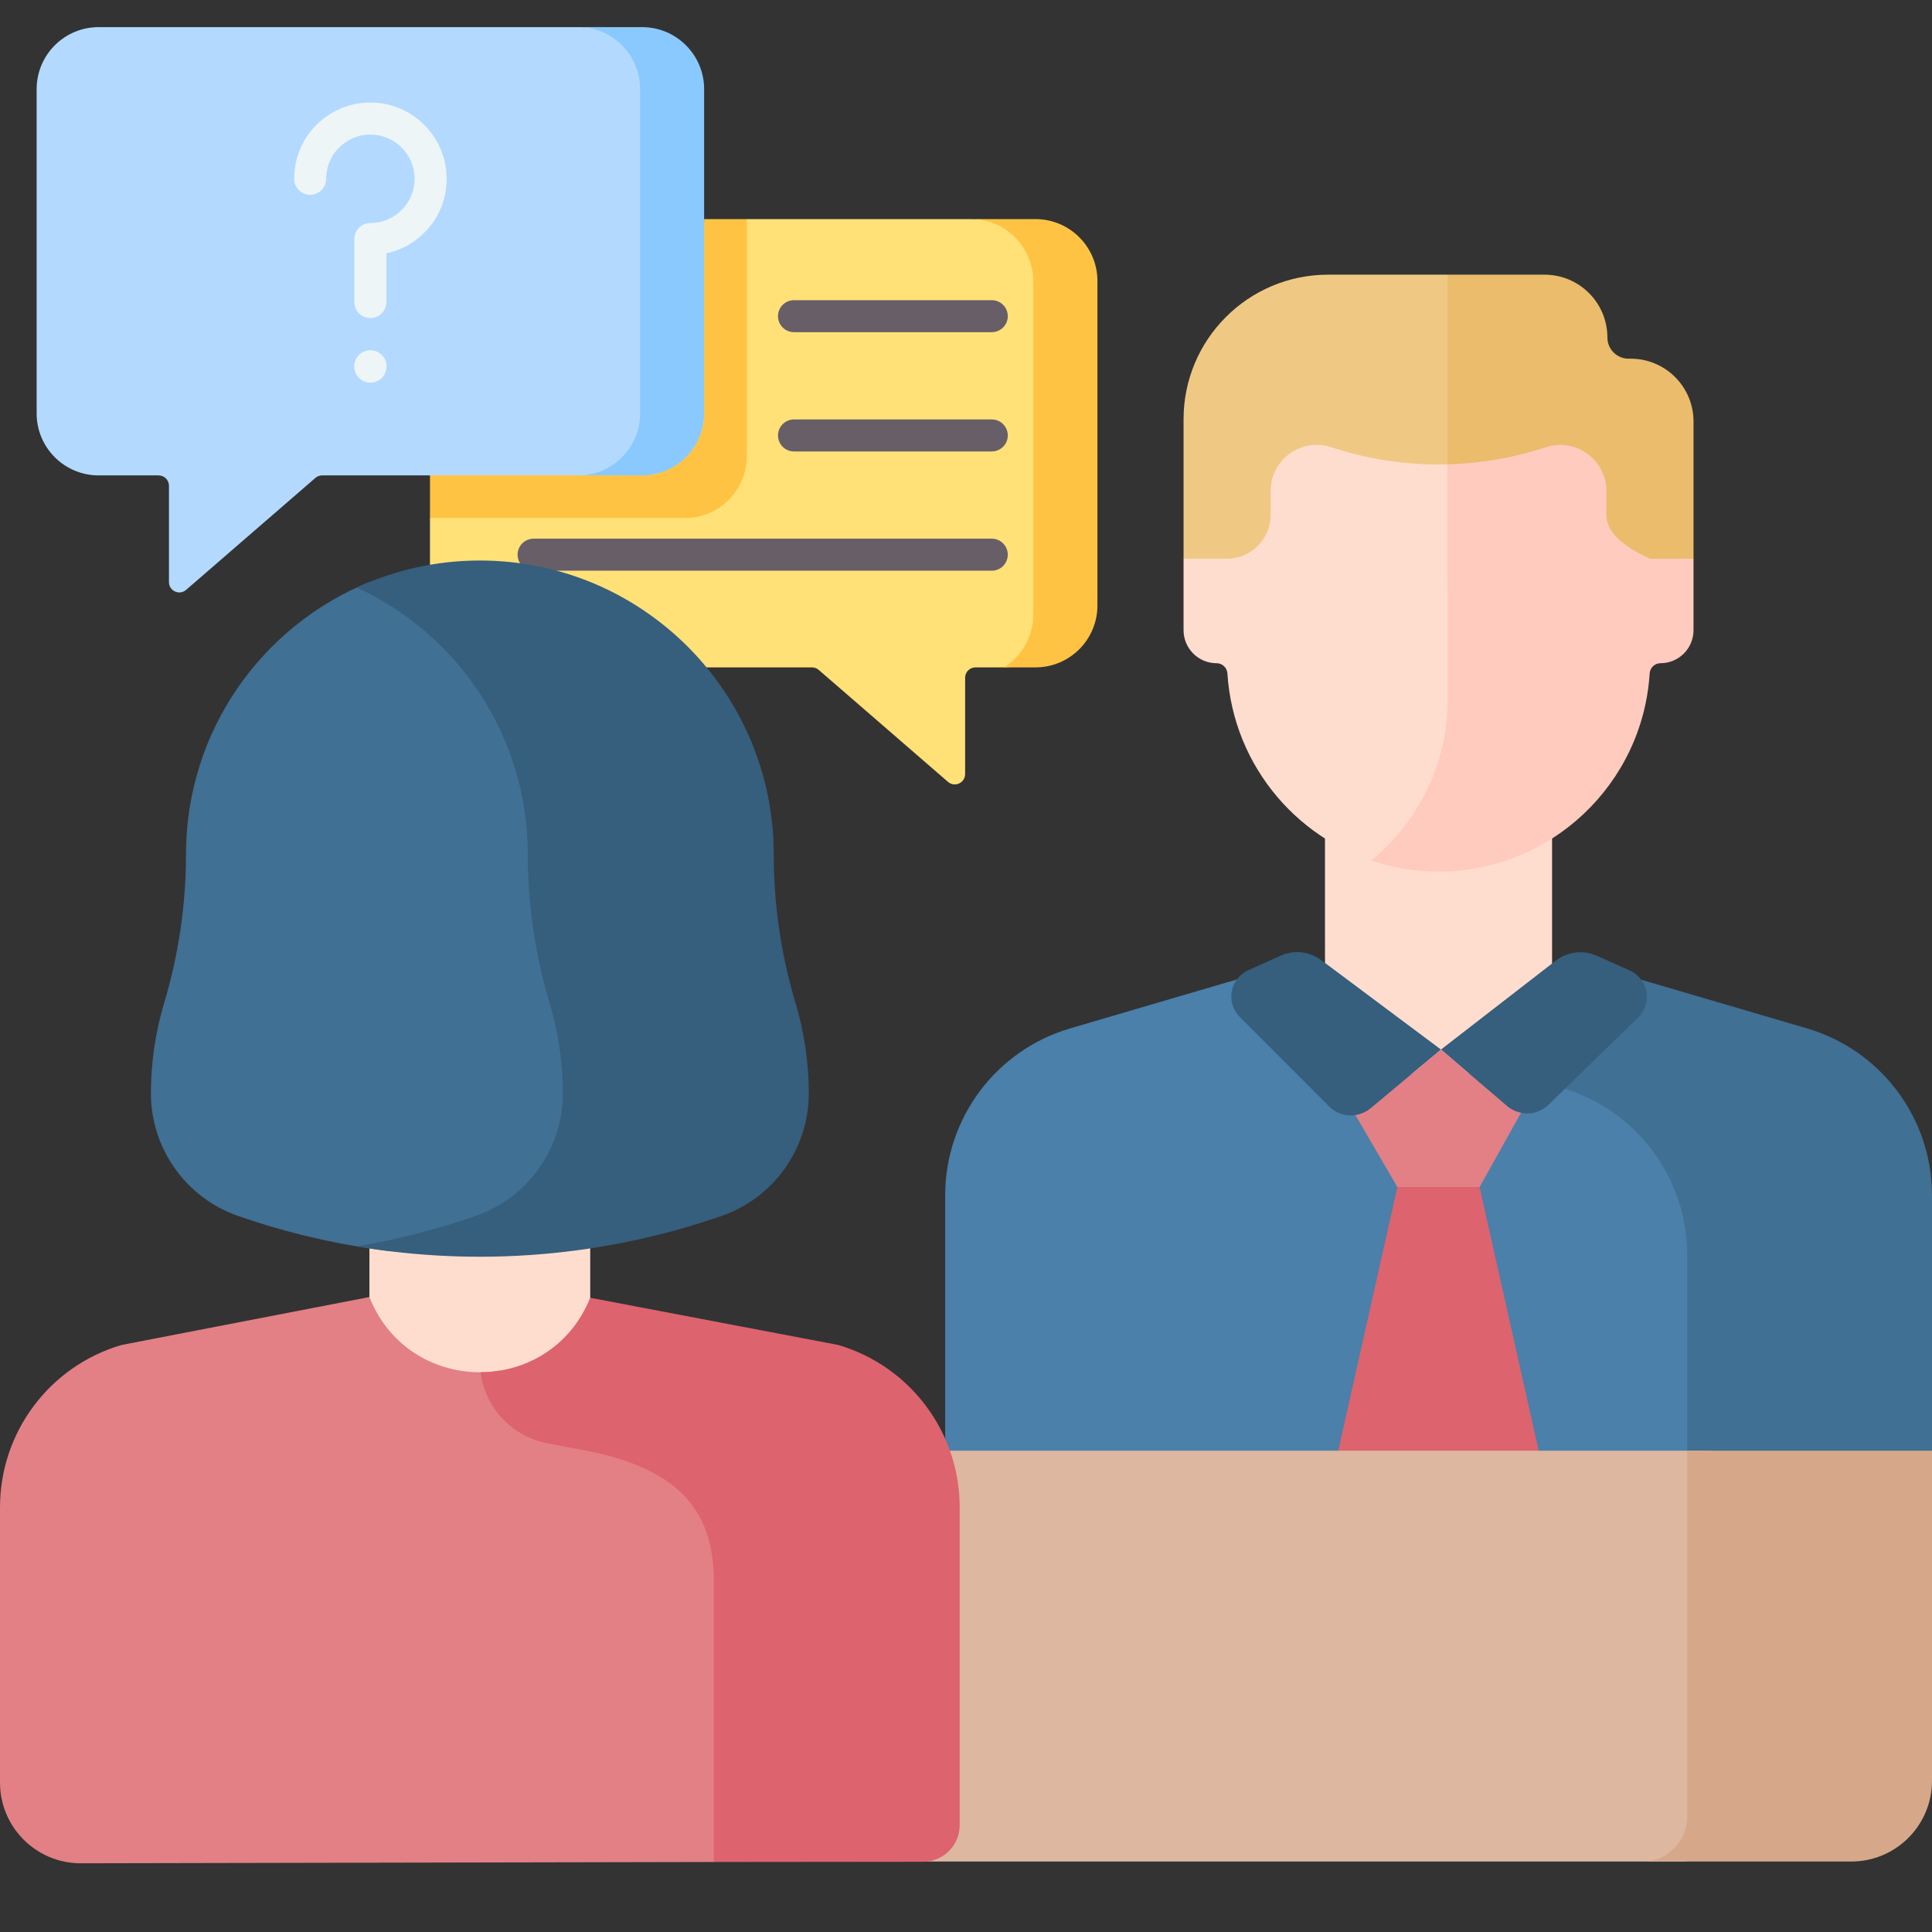 <?xml version="1.0" encoding="UTF-8" standalone="no"?>
<!DOCTYPE svg PUBLIC "-//W3C//DTD SVG 1.1//EN" "http://www.w3.org/Graphics/SVG/1.1/DTD/svg11.dtd">
<svg version="1.1" xmlns="http://www.w3.org/2000/svg" xmlns:xlink="http://www.w3.org/1999/xlink" preserveAspectRatio="xMidYMid meet" viewBox="0 0 640 640"><rect x="0" y="0" width="640" height="640" fill="#333333" stroke="none"/><defs><path d="M439.96 90.99C413.51 90.99 392.07 112.43 392.07 138.88C392.07 141.96 392.07 157.36 392.07 185.07C392.84 185.54 396.71 187.86 403.66 192.05L484.13 192.05L484.13 99.41L479.54 90.99C454.91 90.99 441.71 90.99 439.96 90.99Z" id="c7ICAdRs1"></path><path d="M439.96 90.99C413.51 90.99 392.07 112.43 392.07 138.88C392.07 141.96 392.07 157.36 392.07 185.07C392.84 185.54 396.71 187.86 403.66 192.05L484.13 192.05L484.13 99.41L479.54 90.99C454.91 90.99 441.71 90.99 439.96 90.99Z" id="cBStoIVwo"></path><path d="M524.31 356.14C519.64 354.77 496.29 347.92 454.27 335.58C454.27 334.58 454.29 329.58 454.31 320.57C435.51 320.57 425.07 320.57 422.98 320.57C381.9 332.63 359.07 339.33 354.5 340.67C329.96 347.88 313.1 370.4 313.1 395.98C313.1 403.27 313.1 439.73 313.1 505.37C338.46 505.37 541.33 505.37 566.69 505.37C566.68 455.96 566.68 425.09 566.68 412.74C566.68 386.56 549.43 363.52 524.31 356.14Z" id="b1cJ8OQ0Tt"></path><path d="M524.31 356.14C519.64 354.77 496.29 347.92 454.27 335.58C454.27 334.58 454.29 329.58 454.31 320.57C435.51 320.57 425.07 320.57 422.98 320.57C381.9 332.63 359.07 339.33 354.5 340.67C329.96 347.88 313.1 370.4 313.1 395.98C313.1 403.27 313.1 439.73 313.1 505.37C338.46 505.37 541.33 505.37 566.69 505.37C566.68 455.96 566.68 425.09 566.68 412.74C566.68 386.56 549.43 363.52 524.31 356.14Z" id="b2lHSmHWb0"></path><path d="M449.12 320.57C449.08 332.41 449.06 338.98 449.06 340.3C490.13 352.36 512.95 359.05 517.51 360.39C542.05 367.6 558.91 390.12 558.91 415.7C558.91 421.68 558.91 451.57 558.91 505.37C567.02 505.37 631.89 505.37 640 505.37C640 439.73 640 403.27 640 395.98C640 370.4 623.14 347.88 598.6 340.67C589.47 337.99 566.65 331.29 530.14 320.57C519.34 320.57 492.33 320.57 449.12 320.57Z" id="a4KygZGw7j"></path><path d="M449.12 320.57C449.08 332.41 449.06 338.98 449.06 340.3C490.13 352.36 512.95 359.05 517.51 360.39C542.05 367.6 558.91 390.12 558.91 415.7C558.91 421.68 558.91 451.57 558.91 505.37C567.02 505.37 631.89 505.37 640 505.37C640 439.73 640 403.27 640 395.98C640 370.4 623.14 347.88 598.6 340.67C589.47 337.99 566.65 331.29 530.14 320.57C519.34 320.57 492.33 320.57 449.12 320.57Z" id="hwSsHFTq"></path><path d="M490.13 393.23L462.89 393.23L437.74 505.37L515.28 505.37L490.13 393.23Z" id="d14tG7iXrN"></path><path d="M490.13 393.23L462.89 393.23L437.74 505.37L515.28 505.37L490.13 393.23Z" id="c6i20vyJVF"></path><path d="M438.92 273.91C438.92 310.18 438.92 330.33 438.92 334.36C438.92 355.13 476.53 356.98 476.53 356.98C476.53 356.98 514.14 355.13 514.14 334.36C514.14 326.3 514.14 306.15 514.14 273.91C499.1 273.91 446.44 273.91 438.92 273.91Z" id="a4jX7zF7mi"></path><path d="M438.92 273.91C438.92 310.18 438.92 330.33 438.92 334.36C438.92 355.13 476.53 356.98 476.53 356.98C476.53 356.98 514.14 355.13 514.14 334.36C514.14 326.3 514.14 306.15 514.14 273.91C499.1 273.91 446.44 273.91 438.92 273.91Z" id="aHgUsSfEd"></path><path d="M484.13 153.62C469.64 154.59 454.99 152.77 441.03 148.16C441.02 148.16 441 148.15 441 148.15C431.11 144.88 420.92 152.25 420.92 162.66C420.92 163.46 420.92 169.8 420.92 170.59C420.92 178.59 414.44 185.07 406.44 185.07C405.48 185.07 400.69 185.07 392.07 185.07C392.07 199.28 392.07 207.17 392.07 208.75C392.07 214.8 396.97 219.7 403.02 219.7C404.93 219.7 406.48 221.2 406.6 223.1C408.57 254.23 430.83 279.84 460.31 286.83C471.22 277.14 479.14 264.16 482.49 249.44C483.67 244.29 484.13 239.01 484.13 233.73C484.13 225.72 484.13 161.63 484.13 153.62Z" id="aXTJNicD6"></path><path d="M484.13 153.62C469.64 154.59 454.99 152.77 441.03 148.16C441.02 148.16 441 148.15 441 148.15C431.11 144.88 420.92 152.25 420.92 162.66C420.92 163.46 420.92 169.8 420.92 170.59C420.92 178.59 414.44 185.07 406.44 185.07C405.48 185.07 400.69 185.07 392.07 185.07C392.07 199.28 392.07 207.17 392.07 208.75C392.07 214.8 396.97 219.7 403.02 219.7C404.93 219.7 406.48 221.2 406.6 223.1C408.57 254.23 430.83 279.84 460.31 286.83C471.22 277.14 479.14 264.16 482.49 249.44C483.67 244.29 484.13 239.01 484.13 233.73C484.13 225.72 484.13 161.63 484.13 153.62Z" id="a5xvHhIOBq"></path><path d="M532.47 111.8C532.47 100.31 523.15 90.99 511.66 90.99C509.52 90.99 498.81 90.99 479.54 90.99C479.54 97.73 479.54 131.41 479.54 192.05L549.41 192.05C556.36 187.86 560.23 185.54 561 185.07C561 157.81 561 142.66 561 139.63C561 128.14 551.69 118.82 540.19 118.82C540.05 118.82 539.56 118.82 539.49 118.82C535.61 118.82 532.47 115.68 532.47 111.8Z" id="a24Hcg3Js"></path><path d="M532.47 111.8C532.47 100.31 523.15 90.99 511.66 90.99C509.52 90.99 498.81 90.99 479.54 90.99C479.54 97.73 479.54 131.41 479.54 192.05L549.41 192.05C556.36 187.86 560.23 185.54 561 185.07C561 157.81 561 142.66 561 139.63C561 128.14 551.69 118.82 540.19 118.82C540.05 118.82 539.56 118.82 539.49 118.82C535.61 118.82 532.47 115.68 532.47 111.8Z" id="h1EU83XMVz"></path><path d="M532.15 162.67C532.15 152.25 521.95 144.89 512.07 148.15C501.49 151.65 490.53 153.52 479.54 153.81C479.54 161.56 479.54 223.55 479.54 231.29C479.54 236.48 479.08 241.68 477.92 246.74C474.44 262.03 465.94 275.41 454.27 285.08C461.26 287.43 468.75 288.71 476.54 288.71C513.74 288.71 544.16 259.72 546.47 223.1C546.59 221.2 548.14 219.7 550.05 219.7C556.1 219.7 561 214.8 561 208.74C561 207.17 561 199.27 561 185.07C559.56 185.07 548.06 185.07 546.62 185.07C536.97 180.75 532.15 175.92 532.15 170.59C532.15 169.8 532.15 163.46 532.15 162.67Z" id="g4TJFrZoaO"></path><path d="M532.15 162.67C532.15 152.25 521.95 144.89 512.07 148.15C501.49 151.65 490.53 153.52 479.54 153.81C479.54 161.56 479.54 223.55 479.54 231.29C479.54 236.48 479.08 241.68 477.92 246.74C474.44 262.03 465.94 275.41 454.27 285.08C461.26 287.43 468.75 288.71 476.54 288.71C513.74 288.71 544.16 259.72 546.47 223.1C546.59 221.2 548.14 219.7 550.05 219.7C556.1 219.7 561 214.8 561 208.74C561 207.17 561 199.27 561 185.07C559.56 185.07 548.06 185.07 546.62 185.07C536.97 180.75 532.15 175.92 532.15 170.59C532.15 169.8 532.15 163.46 532.15 162.67Z" id="a85V3x5nR"></path><path d="M410.7 336.88C413.66 339.85 437.39 363.62 440.36 366.59C444.12 370.25 450.05 370.48 454.08 367.11C455.63 365.81 463.38 359.34 477.34 347.68C453.54 329.9 440.32 320.02 437.68 318.05C433.81 315.15 428.67 314.58 424.26 316.57C422.12 317.53 414.62 320.89 413.55 321.37C407.44 324.12 405.96 332.13 410.7 336.88Z" id="c6hozMl2xj"></path><path d="M410.7 336.88C413.66 339.85 437.39 363.62 440.36 366.59C444.12 370.25 450.05 370.48 454.08 367.11C455.63 365.81 463.38 359.34 477.34 347.68C453.54 329.9 440.32 320.02 437.68 318.05C433.81 315.15 428.67 314.58 424.26 316.57C422.12 317.53 414.62 320.89 413.55 321.37C407.44 324.12 405.96 332.13 410.7 336.88Z" id="i4DbtmCC7p"></path><path d="M499.2 366.37C503.21 369.8 509.16 369.62 512.96 365.97C515.93 363.08 539.67 339.96 542.64 337.07C547.49 332.35 546.04 324.22 539.85 321.46C538.76 320.97 530.03 317.08 528.93 316.59C524.46 314.6 519.24 315.23 515.37 318.23C510.3 322.16 497.62 331.97 477.34 347.68C490.46 358.89 497.74 365.12 499.2 366.37Z" id="b129cJncI6"></path><path d="M499.2 366.37C503.21 369.8 509.16 369.62 512.96 365.97C515.93 363.08 539.67 339.96 542.64 337.07C547.49 332.35 546.04 324.22 539.85 321.46C538.76 320.97 530.03 317.08 528.93 316.59C524.46 314.6 519.24 315.23 515.37 318.23C510.3 322.16 497.62 331.97 477.34 347.68C490.46 358.89 497.74 365.12 499.2 366.37Z" id="a5jReIOPDM"></path><path d="M152.17 480.56C152.17 562.21 152.17 607.58 152.17 616.65C396.03 616.65 531.51 616.65 558.61 616.65C563.16 614.21 566.34 609.44 566.7 603.95C566.69 587.5 566.69 546.37 566.69 480.56C511.42 480.56 373.25 480.56 152.17 480.56Z" id="a4ikf4PWdb"></path><path d="M152.17 480.56C152.17 562.21 152.17 607.58 152.17 616.65C396.03 616.65 531.51 616.65 558.61 616.65C563.16 614.21 566.34 609.44 566.7 603.95C566.69 587.5 566.69 546.37 566.69 480.56C511.42 480.56 373.25 480.56 152.17 480.56Z" id="eWOrVZXw"></path><path d="M558.93 602.56C558.43 610.34 552.12 616.65 544.34 616.65C551.23 616.65 606.37 616.65 613.27 616.65C628.03 616.65 640 604.68 640 589.91C640 582.62 640 546.17 640 480.56C634.6 480.56 607.57 480.56 558.93 480.56C558.93 556.47 558.93 597.14 558.93 602.56Z" id="a1bzsLCZ6d"></path><path d="M558.93 602.56C558.43 610.34 552.12 616.65 544.34 616.65C551.23 616.65 606.37 616.65 613.27 616.65C628.03 616.65 640 604.68 640 589.91C640 582.62 640 546.17 640 480.56C634.6 480.56 607.57 480.56 558.93 480.56C558.93 556.47 558.93 597.14 558.93 602.56Z" id="a48hicNUJF"></path><path d="M122.37 385.59C122.37 420.87 122.37 440.46 122.37 444.38C122.37 464.58 158.94 466.38 158.94 466.38C158.94 466.38 195.52 464.58 195.52 444.38C195.52 436.55 195.52 416.95 195.52 385.59C180.89 385.59 129.69 385.59 122.37 385.59Z" id="bVfYTVaSC"></path><path d="M122.37 385.59C122.37 420.87 122.37 440.46 122.37 444.38C122.37 464.58 158.94 466.38 158.94 466.38C158.94 466.38 195.52 464.58 195.52 444.38C195.52 436.55 195.52 416.95 195.52 385.59C180.89 385.59 129.69 385.59 122.37 385.59Z" id="a4uJ4D5Kvb"></path><path d="M185.89 333.13C180.97 316.72 178.47 299.67 178.46 282.53C178.46 282.52 178.46 282.49 178.46 282.48C178.45 243.09 155.68 209.04 122.6 192.7C86.85 207.1 61.62 242.1 61.61 283C61.61 283.01 61.61 283.04 61.61 283.04C61.6 299.7 59.17 316.28 54.38 332.23C51.47 341.94 49.99 352.02 49.99 362.15C49.98 380.48 61.59 396.8 78.9 402.81C95.23 408.48 112.02 412.36 128.97 414.46C139.67 412.26 150.26 409.35 160.67 405.74C178.48 399.56 190.42 382.77 190.41 363.91C190.41 353.49 188.89 343.12 185.89 333.13Z" id="c4ooEVPDqt"></path><path d="M185.89 333.13C180.97 316.72 178.47 299.67 178.46 282.53C178.46 282.52 178.46 282.49 178.46 282.48C178.45 243.09 155.68 209.04 122.6 192.7C86.85 207.1 61.62 242.1 61.61 283C61.61 283.01 61.61 283.04 61.61 283.04C61.6 299.7 59.17 316.28 54.38 332.23C51.47 341.94 49.99 352.02 49.99 362.15C49.98 380.48 61.59 396.8 78.9 402.81C95.23 408.48 112.02 412.36 128.97 414.46C139.67 412.26 150.26 409.35 160.67 405.74C178.48 399.56 190.42 382.77 190.41 363.91C190.41 353.49 188.89 343.12 185.89 333.13Z" id="caEjLpY5m"></path><path d="M256.31 283C256.29 229.25 212.71 185.68 158.96 185.68C144.41 185.68 130.62 188.9 118.22 194.62C151.63 210.03 174.83 243.8 174.84 283C174.84 283.01 174.84 283.04 174.84 283.04C174.85 299.71 177.28 316.28 182.06 332.24C184.97 341.94 186.45 352.02 186.46 362.16C186.46 380.48 174.86 396.8 157.55 402.81C144.67 407.28 131.52 410.64 118.22 412.89C158.48 419.7 200.03 416.34 239.01 402.81C256.33 396.8 267.93 380.48 267.92 362.16C267.92 352.02 266.44 341.94 263.53 332.24C258.75 316.28 256.31 299.71 256.31 283.05C256.31 283.04 256.31 283.01 256.31 283Z" id="dj6bdUoPC"></path><path d="M202.19 477.04C200.71 476.75 188.83 474.49 187.34 474.21C176.67 472.18 168.44 464.14 165.85 453.99C148.82 456.91 130.08 448.87 122.45 429.87C122.45 429.86 122.42 429.79 122.37 429.66C73.11 439.19 45.74 444.48 40.27 445.54C16.4 452.54 0 474.44 0 499.32C0 508.44 0 581.39 0 590.5C0 605.29 12 617.27 26.79 617.24C40.77 617.21 110.65 617.07 236.45 616.81C237.04 616.36 241.73 612.75 242.32 612.3C242.39 562.84 242.44 531.93 242.46 519.57C242.46 494.69 228.46 482.68 202.19 477.04Z" id="am4VfaIYa"></path><path d="M202.19 477.04C200.71 476.75 188.83 474.49 187.34 474.21C176.67 472.18 168.44 464.14 165.85 453.99C148.82 456.91 130.08 448.87 122.45 429.87C122.45 429.86 122.42 429.79 122.37 429.66C73.11 439.19 45.74 444.48 40.27 445.54C16.4 452.54 0 474.44 0 499.32C0 508.44 0 581.39 0 590.5C0 605.29 12 617.27 26.79 617.24C40.77 617.21 110.65 617.07 236.45 616.81C237.04 616.36 241.73 612.75 242.32 612.3C242.39 562.84 242.44 531.93 242.46 519.57C242.46 494.69 228.46 482.68 202.19 477.04Z" id="aa3pr4FM9"></path><path d="M317.91 604.59C317.91 594.06 317.91 509.85 317.91 499.32C317.91 474.44 301.52 452.54 277.65 445.53C269.44 443.97 203.73 431.46 195.52 429.9C188.93 446.27 174.09 454.49 159.2 454.57C160.69 466.25 169.51 475.87 181.34 478.12C182.82 478.4 194.7 480.66 196.18 480.95C222.46 486.59 236.45 498.6 236.45 523.47C236.45 529.7 236.45 560.81 236.45 616.81C273.46 616.78 296.6 616.75 305.85 616.74C312.53 616.69 317.91 611.26 317.91 604.59Z" id="a1Mt39ckSp"></path><path d="M317.91 604.59C317.91 594.06 317.91 509.85 317.91 499.32C317.91 474.44 301.52 452.54 277.65 445.53C269.44 443.97 203.73 431.46 195.52 429.9C188.93 446.27 174.09 454.49 159.2 454.57C160.69 466.25 169.51 475.87 181.34 478.12C182.82 478.4 194.7 480.66 196.18 480.95C222.46 486.59 236.45 498.6 236.45 523.47C236.45 529.7 236.45 560.81 236.45 616.81C273.46 616.78 296.6 616.75 305.85 616.74C312.53 616.69 317.91 611.26 317.91 604.59Z" id="b2zbMAuEHR"></path><path d="M454.08 367.11C452.58 368.36 450.82 369.11 449 369.38C449.93 370.97 454.56 378.92 462.89 393.23C465.61 393.23 487.41 393.23 490.13 393.23C498.37 378.46 502.95 370.26 503.86 368.62C502.19 368.29 500.58 367.55 499.2 366.37C496.29 363.88 489 357.65 477.34 347.68C463.38 359.34 455.63 365.81 454.08 367.11Z" id="a2iakdOap"></path><path d="M454.08 367.11C452.58 368.36 450.82 369.11 449 369.38C449.93 370.97 454.56 378.92 462.89 393.23C465.61 393.23 487.41 393.23 490.13 393.23C498.37 378.46 502.95 370.26 503.86 368.62C502.19 368.29 500.58 367.55 499.2 366.37C496.29 363.88 489 357.65 477.34 347.68C463.38 359.34 455.63 365.81 454.08 367.11Z" id="b5Xxi28yzi"></path><path d="M343.01 220.37C342.33 220.42 338.92 220.66 332.78 221.08C327 221.08 323.78 221.08 323.14 221.08C321.25 221.08 319.71 222.61 319.71 224.51C319.71 227.7 319.71 253.22 319.71 256.41C319.71 259.35 316.26 260.93 314.04 259.01C309.76 255.3 275.5 225.62 271.22 221.92C270.59 221.38 269.8 221.08 268.97 221.08C258.37 221.08 173.56 221.08 162.96 221.08C151.62 221.08 142.43 211.89 142.43 200.55C142.43 198.62 142.43 188.98 142.43 171.62C142.9 171.05 145.26 168.19 149.5 163.05C145.26 159.71 142.9 157.85 142.43 157.48C142.43 118.86 142.43 97.4 142.43 93.11C142.43 81.78 151.62 72.59 162.96 72.59C167.6 72.59 190.79 72.59 232.54 72.59C232.92 73.06 234.81 75.42 238.22 79.66L247.39 72.59C292.1 72.59 316.94 72.59 321.91 72.59C334.57 73.01 341.6 73.25 343.01 73.29C354.35 73.29 362.83 81.78 362.83 93.11C362.83 114.6 362.83 189.81 362.83 200.55C362.83 211.89 354.35 220.37 343.01 220.37Z" id="awesB9eyO"></path><path d="M343.01 220.37C342.33 220.42 338.92 220.66 332.78 221.08C327 221.08 323.78 221.08 323.14 221.08C321.25 221.08 319.71 222.61 319.71 224.51C319.71 227.7 319.71 253.22 319.71 256.41C319.71 259.35 316.26 260.93 314.04 259.01C309.76 255.3 275.5 225.62 271.22 221.92C270.59 221.38 269.8 221.08 268.97 221.08C258.37 221.08 173.56 221.08 162.96 221.08C151.62 221.08 142.43 211.89 142.43 200.55C142.43 198.62 142.43 188.98 142.43 171.62C142.9 171.05 145.26 168.19 149.5 163.05C145.26 159.71 142.9 157.85 142.43 157.48C142.43 118.86 142.43 97.4 142.43 93.11C142.43 81.78 151.62 72.59 162.96 72.59C167.6 72.59 190.79 72.59 232.54 72.59C232.92 73.06 234.81 75.42 238.22 79.66L247.39 72.59C292.1 72.59 316.94 72.59 321.91 72.59C334.57 73.01 341.6 73.25 343.01 73.29C354.35 73.29 362.83 81.78 362.83 93.11C362.83 114.6 362.83 189.81 362.83 200.55C362.83 211.89 354.35 220.37 343.01 220.37Z" id="d2LtvdROFp"></path><path d="M32.67 157.48C34.66 157.48 50.55 157.48 52.54 157.48C54.43 157.48 55.97 159.02 55.97 160.91C55.97 164.1 55.97 189.63 55.97 192.82C55.97 195.76 59.42 197.33 61.64 195.41C65.92 191.7 100.18 162.03 104.47 158.32C105.09 157.78 105.89 157.48 106.71 157.48C112.42 157.48 140.95 157.48 192.32 157.48C198.99 157.06 202.7 156.82 203.44 156.78C214.78 156.78 220.12 148.29 220.12 136.96C221.37 126.21 231.3 40.26 232.54 29.52C232.54 18.18 224.06 9.7 212.72 9.7C211.37 9.65 204.61 9.41 192.44 8.99C96.58 8.99 43.32 8.99 32.67 8.99C21.34 8.99 12.14 18.18 12.14 29.52C12.14 29.52 12.14 126.21 12.14 136.96C12.14 148.29 21.34 157.48 32.67 157.48Z" id="a1UvSS5d"></path><path d="M32.67 157.48C34.66 157.48 50.55 157.48 52.54 157.48C54.43 157.48 55.97 159.02 55.97 160.91C55.97 164.1 55.97 189.63 55.97 192.82C55.97 195.76 59.42 197.33 61.64 195.41C65.92 191.7 100.18 162.03 104.47 158.32C105.09 157.78 105.89 157.48 106.71 157.48C112.42 157.48 140.95 157.48 192.32 157.48C198.99 157.06 202.7 156.82 203.44 156.78C214.78 156.78 220.12 148.29 220.12 136.96C221.37 126.21 231.3 40.26 232.54 29.52C232.54 18.18 224.06 9.7 212.72 9.7C211.37 9.65 204.61 9.41 192.44 8.99C96.58 8.99 43.32 8.99 32.67 8.99C21.34 8.99 12.14 18.18 12.14 29.52C12.14 29.52 12.14 126.21 12.14 136.96C12.14 148.29 21.34 157.48 32.67 157.48Z" id="aCcgNfa9x"></path><path d="M247.39 151.1C247.39 162.43 238.2 171.62 226.86 171.62C221.23 171.62 193.09 171.62 142.44 171.62C142.44 170.21 142.44 158.89 142.44 157.48C184.61 157.48 208.04 157.48 212.72 157.48C224.05 157.48 233.25 148.29 233.25 136.96C233.25 132.67 233.25 111.21 233.25 72.58C234.19 72.58 238.91 72.58 247.39 72.58C247.39 121.43 247.39 147.61 247.39 151.1Z" id="cyZPnR5Z1"></path><path d="M247.39 151.1C247.39 162.43 238.2 171.62 226.86 171.62C221.23 171.62 193.09 171.62 142.44 171.62C142.44 170.21 142.44 158.89 142.44 157.48C184.61 157.48 208.04 157.48 212.72 157.48C224.05 157.48 233.25 148.29 233.25 136.96C233.25 132.67 233.25 111.21 233.25 72.58C234.19 72.58 238.91 72.58 247.39 72.58C247.39 121.43 247.39 147.61 247.39 151.1Z" id="bbZbYyQtl"></path><path d="M257.72 104.74C257.72 101.81 260.09 99.44 263.02 99.44C269.57 99.44 321.99 99.44 328.54 99.44C331.47 99.44 333.84 101.81 333.84 104.74C333.84 107.67 331.47 110.04 328.54 110.04C315.44 110.04 269.57 110.04 263.02 110.04C260.09 110.04 257.72 107.67 257.72 104.74Z" id="b20oZzcpSj"></path><path d="M257.72 104.74C257.72 101.81 260.09 99.44 263.02 99.44C269.57 99.44 321.99 99.44 328.54 99.44C331.47 99.44 333.84 101.81 333.84 104.74C333.84 107.67 331.47 110.04 328.54 110.04C315.44 110.04 269.57 110.04 263.02 110.04C260.09 110.04 257.72 107.67 257.72 104.74Z" id="ejYsjzReY"></path><path d="M257.72 144.25C257.72 141.32 260.09 138.94 263.02 138.94C269.57 138.94 321.99 138.94 328.54 138.94C331.47 138.94 333.84 141.32 333.84 144.25C333.84 147.17 331.47 149.55 328.54 149.55C315.44 149.55 269.57 149.55 263.02 149.55C260.09 149.55 257.72 147.17 257.72 144.25Z" id="a4qgwD9AK"></path><path d="M257.72 144.25C257.72 141.32 260.09 138.94 263.02 138.94C269.57 138.94 321.99 138.94 328.54 138.94C331.47 138.94 333.84 141.32 333.84 144.25C333.84 147.17 331.47 149.55 328.54 149.55C315.44 149.55 269.57 149.55 263.02 149.55C260.09 149.55 257.72 147.17 257.72 144.25Z" id="a1fpdlb7i3"></path><path d="M171.46 183.75C171.46 180.82 173.84 178.44 176.76 178.44C191.94 178.44 313.36 178.44 328.54 178.44C331.47 178.44 333.84 180.82 333.84 183.75C333.84 186.68 331.47 189.05 328.54 189.05C298.18 189.05 191.94 189.05 176.76 189.05C173.84 189.05 171.46 186.68 171.46 183.75Z" id="a2JjLbRnW0"></path><path d="M171.46 183.75C171.46 180.82 173.84 178.44 176.76 178.44C191.94 178.44 313.36 178.44 328.54 178.44C331.47 178.44 333.84 180.82 333.84 183.75C333.84 186.68 331.47 189.05 328.54 189.05C298.18 189.05 191.94 189.05 176.76 189.05C173.84 189.05 171.46 186.68 171.46 183.75Z" id="d43td7QD40"></path><path d="M117.34 121.4C117.34 124.36 119.74 126.76 122.7 126.76C125.66 126.76 128.06 124.36 128.06 121.4C128.06 118.44 125.66 116.04 122.7 116.04C119.74 116.04 117.34 118.44 117.34 121.4Z" id="b2prqoXOt8"></path><path d="M117.34 121.4C117.34 124.36 119.74 126.76 122.7 126.76C125.66 126.76 128.06 124.36 128.06 121.4C128.06 118.44 125.66 116.04 122.7 116.04C119.74 116.04 117.34 118.44 117.34 121.4Z" id="k1gPwXsXef"></path><path d="M117.39 79.18C117.39 76.25 119.77 73.88 122.7 73.88C126.75 73.88 130.53 72.26 133.32 69.31C136.12 66.37 137.54 62.51 137.33 58.44C136.93 50.82 130.64 44.73 123 44.58C115.58 44.43 109.21 49.85 108.19 57.18C108.09 57.85 108.04 58.54 108.04 59.23C108.04 62.16 105.67 64.53 102.74 64.53C99.81 64.53 97.44 62.16 97.44 59.23C97.44 58.05 97.52 56.87 97.68 55.71C99.45 43.06 110.44 33.71 123.22 33.97C136.39 34.24 147.24 44.74 147.92 57.89C148.28 64.89 145.83 71.54 141.01 76.61C137.5 80.32 132.93 82.85 128 83.92C128 85.53 128 98.44 128 100.05C128 102.98 125.63 105.35 122.7 105.35C119.77 105.35 117.39 102.98 117.39 100.05C117.39 97.96 117.39 81.27 117.39 79.18Z" id="e2zsCvBur"></path><path d="M117.39 79.18C117.39 76.25 119.77 73.88 122.7 73.88C126.75 73.88 130.53 72.26 133.32 69.31C136.12 66.37 137.54 62.51 137.33 58.44C136.93 50.82 130.64 44.73 123 44.58C115.58 44.43 109.21 49.85 108.19 57.18C108.09 57.85 108.04 58.54 108.04 59.23C108.04 62.16 105.67 64.53 102.74 64.53C99.81 64.53 97.44 62.16 97.44 59.23C97.44 58.05 97.52 56.87 97.68 55.71C99.45 43.06 110.44 33.71 123.22 33.97C136.39 34.24 147.24 44.74 147.92 57.89C148.28 64.89 145.83 71.54 141.01 76.61C137.5 80.32 132.93 82.85 128 83.92C128 85.53 128 98.44 128 100.05C128 102.98 125.63 105.35 122.7 105.35C119.77 105.35 117.39 102.98 117.39 100.05C117.39 97.96 117.39 81.27 117.39 79.18Z" id="a4YhsJTzWc"></path><path d="M212.72 157.48C210.6 157.48 193.63 157.48 191.51 157.48C202.84 157.48 212.04 148.29 212.04 136.96C212.04 126.21 212.04 40.26 212.04 29.52C212.04 18.18 202.84 8.99 191.51 8.99C193.63 8.99 210.6 8.99 212.72 8.99C224.05 8.99 233.25 18.18 233.25 29.52C233.25 51.01 233.25 126.21 233.25 136.96C233.25 148.29 224.05 157.48 212.72 157.48Z" id="e7ysgTLXW"></path><path d="M212.72 157.48C210.6 157.48 193.63 157.48 191.51 157.48C202.84 157.48 212.04 148.29 212.04 136.96C212.04 126.21 212.04 40.26 212.04 29.52C212.04 18.18 202.84 8.99 191.51 8.99C193.63 8.99 210.6 8.99 212.72 8.99C224.05 8.99 233.25 18.18 233.25 29.52C233.25 51.01 233.25 126.21 233.25 136.96C233.25 148.29 224.05 157.48 212.72 157.48Z" id="a6j7FIHkcs"></path><path d="M343.01 221.08C341.97 221.08 333.65 221.08 332.6 221.08C338.44 217.38 342.33 210.78 342.33 203.26C342.33 192.28 342.33 104.52 342.33 93.55C342.33 81.97 333.14 72.58 321.8 72.58C323.92 72.58 340.89 72.58 343.01 72.58C354.35 72.58 363.54 81.77 363.54 93.11C363.54 114.6 363.54 189.81 363.54 200.55C363.54 211.89 354.35 221.08 343.01 221.08Z" id="aeZJUSzcX"></path><path d="M343.01 221.08C341.97 221.08 333.65 221.08 332.6 221.08C338.44 217.38 342.33 210.78 342.33 203.26C342.33 192.28 342.33 104.52 342.33 93.55C342.33 81.97 333.14 72.58 321.8 72.58C323.92 72.58 340.89 72.58 343.01 72.58C354.35 72.58 363.54 81.77 363.54 93.11C363.54 114.6 363.54 189.81 363.54 200.55C363.54 211.89 354.35 221.08 343.01 221.08Z" id="c1jImsEoLc"></path><path d="M256.31 283C256.29 229.25 212.71 185.68 158.96 185.68C144.41 185.68 130.62 188.9 118.22 194.62C151.63 210.03 174.83 243.8 174.84 283C174.84 283.01 174.84 283.04 174.84 283.04C174.85 299.71 177.28 316.28 182.06 332.24C184.97 341.94 186.45 352.02 186.46 362.16C186.46 380.48 174.86 396.8 157.55 402.81C144.67 407.28 131.52 410.64 118.22 412.89C158.48 419.7 200.03 416.34 239.01 402.81C256.33 396.8 267.93 380.48 267.92 362.16C267.92 352.02 266.44 341.94 263.53 332.24C258.75 316.28 256.31 299.71 256.31 283.05C256.31 283.04 256.31 283.01 256.31 283Z" id="e2D58sbdox"></path></defs><g><g><g><use xlink:href="#c7ICAdRs1" opacity="1" fill="#efc984" fill-opacity="1"></use><g><use xlink:href="#c7ICAdRs1" opacity="1" fill-opacity="0" stroke="#000000" stroke-width="1" stroke-opacity="0"></use></g></g><g><use xlink:href="#cBStoIVwo" opacity="1" fill="#000000" fill-opacity="0"></use><g><use xlink:href="#cBStoIVwo" opacity="1" fill-opacity="0" stroke="#000000" stroke-width="1" stroke-opacity="0"></use></g></g><g><use xlink:href="#b1cJ8OQ0Tt" opacity="1" fill="#4a80aa" fill-opacity="1"></use><g><use xlink:href="#b1cJ8OQ0Tt" opacity="1" fill-opacity="0" stroke="#000000" stroke-width="1" stroke-opacity="0"></use></g></g><g><use xlink:href="#b2lHSmHWb0" opacity="1" fill="#000000" fill-opacity="0"></use><g><use xlink:href="#b2lHSmHWb0" opacity="1" fill-opacity="0" stroke="#000000" stroke-width="1" stroke-opacity="0"></use></g></g><g><use xlink:href="#a4KygZGw7j" opacity="1" fill="#407093" fill-opacity="1"></use><g><use xlink:href="#a4KygZGw7j" opacity="1" fill-opacity="0" stroke="#000000" stroke-width="1" stroke-opacity="0"></use></g></g><g><use xlink:href="#hwSsHFTq" opacity="1" fill="#000000" fill-opacity="0"></use><g><use xlink:href="#hwSsHFTq" opacity="1" fill-opacity="0" stroke="#000000" stroke-width="1" stroke-opacity="0"></use></g></g><g><use xlink:href="#d14tG7iXrN" opacity="1" fill="#dd636e" fill-opacity="1"></use><g><use xlink:href="#d14tG7iXrN" opacity="1" fill-opacity="0" stroke="#000000" stroke-width="1" stroke-opacity="0"></use></g></g><g><use xlink:href="#c6i20vyJVF" opacity="1" fill="#000000" fill-opacity="0"></use><g><use xlink:href="#c6i20vyJVF" opacity="1" fill-opacity="0" stroke="#000000" stroke-width="1" stroke-opacity="0"></use></g></g><g><use xlink:href="#a4jX7zF7mi" opacity="1" fill="#ffddce" fill-opacity="1"></use><g><use xlink:href="#a4jX7zF7mi" opacity="1" fill-opacity="0" stroke="#000000" stroke-width="1" stroke-opacity="0"></use></g></g><g><use xlink:href="#aHgUsSfEd" opacity="1" fill="#000000" fill-opacity="0"></use><g><use xlink:href="#aHgUsSfEd" opacity="1" fill-opacity="0" stroke="#000000" stroke-width="1" stroke-opacity="0"></use></g></g><g><use xlink:href="#aXTJNicD6" opacity="1" fill="#ffddce" fill-opacity="1"></use><g><use xlink:href="#aXTJNicD6" opacity="1" fill-opacity="0" stroke="#000000" stroke-width="1" stroke-opacity="0"></use></g></g><g><use xlink:href="#a5xvHhIOBq" opacity="1" fill="#000000" fill-opacity="0"></use><g><use xlink:href="#a5xvHhIOBq" opacity="1" fill-opacity="0" stroke="#000000" stroke-width="1" stroke-opacity="0"></use></g></g><g><use xlink:href="#a24Hcg3Js" opacity="1" fill="#eabc6b" fill-opacity="1"></use><g><use xlink:href="#a24Hcg3Js" opacity="1" fill-opacity="0" stroke="#000000" stroke-width="1" stroke-opacity="0"></use></g></g><g><use xlink:href="#h1EU83XMVz" opacity="1" fill="#000000" fill-opacity="0"></use><g><use xlink:href="#h1EU83XMVz" opacity="1" fill-opacity="0" stroke="#000000" stroke-width="1" stroke-opacity="0"></use></g></g><g><use xlink:href="#g4TJFrZoaO" opacity="1" fill="#ffcbbe" fill-opacity="1"></use><g><use xlink:href="#g4TJFrZoaO" opacity="1" fill-opacity="0" stroke="#000000" stroke-width="1" stroke-opacity="0"></use></g></g><g><use xlink:href="#a85V3x5nR" opacity="1" fill="#000000" fill-opacity="0"></use><g><use xlink:href="#a85V3x5nR" opacity="1" fill-opacity="0" stroke="#000000" stroke-width="1" stroke-opacity="0"></use></g></g><g><use xlink:href="#c6hozMl2xj" opacity="1" fill="#365e7d" fill-opacity="1"></use><g><use xlink:href="#c6hozMl2xj" opacity="1" fill-opacity="0" stroke="#000000" stroke-width="1" stroke-opacity="0"></use></g></g><g><use xlink:href="#i4DbtmCC7p" opacity="1" fill="#000000" fill-opacity="0"></use><g><use xlink:href="#i4DbtmCC7p" opacity="1" fill-opacity="0" stroke="#000000" stroke-width="1" stroke-opacity="0"></use></g></g><g><use xlink:href="#b129cJncI6" opacity="1" fill="#365e7d" fill-opacity="1"></use><g><use xlink:href="#b129cJncI6" opacity="1" fill-opacity="0" stroke="#000000" stroke-width="1" stroke-opacity="0"></use></g></g><g><use xlink:href="#a5jReIOPDM" opacity="1" fill="#000000" fill-opacity="0"></use><g><use xlink:href="#a5jReIOPDM" opacity="1" fill-opacity="0" stroke="#000000" stroke-width="1" stroke-opacity="0"></use></g></g><g><use xlink:href="#a4ikf4PWdb" opacity="1" fill="#ddb7a0" fill-opacity="1"></use><g><use xlink:href="#a4ikf4PWdb" opacity="1" fill-opacity="0" stroke="#000000" stroke-width="1" stroke-opacity="0"></use></g></g><g><use xlink:href="#eWOrVZXw" opacity="1" fill="#000000" fill-opacity="0"></use><g><use xlink:href="#eWOrVZXw" opacity="1" fill-opacity="0" stroke="#000000" stroke-width="1" stroke-opacity="0"></use></g></g><g><use xlink:href="#a1bzsLCZ6d" opacity="1" fill="#d6a889" fill-opacity="1"></use><g><use xlink:href="#a1bzsLCZ6d" opacity="1" fill-opacity="0" stroke="#000000" stroke-width="1" stroke-opacity="0"></use></g></g><g><use xlink:href="#a48hicNUJF" opacity="1" fill="#000000" fill-opacity="0"></use><g><use xlink:href="#a48hicNUJF" opacity="1" fill-opacity="0" stroke="#000000" stroke-width="1" stroke-opacity="0"></use></g></g><g><use xlink:href="#bVfYTVaSC" opacity="1" fill="#ffddce" fill-opacity="1"></use><g><use xlink:href="#bVfYTVaSC" opacity="1" fill-opacity="0" stroke="#000000" stroke-width="1" stroke-opacity="0"></use></g></g><g><use xlink:href="#a4uJ4D5Kvb" opacity="1" fill="#000000" fill-opacity="0"></use><g><use xlink:href="#a4uJ4D5Kvb" opacity="1" fill-opacity="0" stroke="#000000" stroke-width="1" stroke-opacity="0"></use></g></g><g><use xlink:href="#c4ooEVPDqt" opacity="1" fill="#407093" fill-opacity="1"></use><g><use xlink:href="#c4ooEVPDqt" opacity="1" fill-opacity="0" stroke="#000000" stroke-width="1" stroke-opacity="0"></use></g></g><g><use xlink:href="#caEjLpY5m" opacity="1" fill="#000000" fill-opacity="0"></use><g><use xlink:href="#caEjLpY5m" opacity="1" fill-opacity="0" stroke="#000000" stroke-width="1" stroke-opacity="0"></use></g></g><g><use xlink:href="#dj6bdUoPC" opacity="1" fill="#000000" fill-opacity="0"></use><g><use xlink:href="#dj6bdUoPC" opacity="1" fill-opacity="0" stroke="#000000" stroke-width="1" stroke-opacity="0"></use></g></g><g><use xlink:href="#am4VfaIYa" opacity="1" fill="#e28086" fill-opacity="1"></use><g><use xlink:href="#am4VfaIYa" opacity="1" fill-opacity="0" stroke="#000000" stroke-width="1" stroke-opacity="0"></use></g></g><g><use xlink:href="#aa3pr4FM9" opacity="1" fill="#000000" fill-opacity="0"></use><g><use xlink:href="#aa3pr4FM9" opacity="1" fill-opacity="0" stroke="#000000" stroke-width="1" stroke-opacity="0"></use></g></g><g><use xlink:href="#a1Mt39ckSp" opacity="1" fill="#dd636e" fill-opacity="1"></use><g><use xlink:href="#a1Mt39ckSp" opacity="1" fill-opacity="0" stroke="#000000" stroke-width="1" stroke-opacity="0"></use></g></g><g><use xlink:href="#b2zbMAuEHR" opacity="1" fill="#000000" fill-opacity="0"></use><g><use xlink:href="#b2zbMAuEHR" opacity="1" fill-opacity="0" stroke="#000000" stroke-width="1" stroke-opacity="0"></use></g></g><g><use xlink:href="#a2iakdOap" opacity="1" fill="#e28086" fill-opacity="1"></use><g><use xlink:href="#a2iakdOap" opacity="1" fill-opacity="0" stroke="#000000" stroke-width="1" stroke-opacity="0"></use></g></g><g><use xlink:href="#b5Xxi28yzi" opacity="1" fill="#000000" fill-opacity="0"></use><g><use xlink:href="#b5Xxi28yzi" opacity="1" fill-opacity="0" stroke="#000000" stroke-width="1" stroke-opacity="0"></use></g></g><g><use xlink:href="#awesB9eyO" opacity="1" fill="#ffe177" fill-opacity="1"></use><g><use xlink:href="#awesB9eyO" opacity="1" fill-opacity="0" stroke="#000000" stroke-width="1" stroke-opacity="0"></use></g></g><g><use xlink:href="#d2LtvdROFp" opacity="1" fill="#000000" fill-opacity="0"></use><g><use xlink:href="#d2LtvdROFp" opacity="1" fill-opacity="0" stroke="#000000" stroke-width="1" stroke-opacity="0"></use></g></g><g><use xlink:href="#a1UvSS5d" opacity="1" fill="#b3dafe" fill-opacity="1"></use><g><use xlink:href="#a1UvSS5d" opacity="1" fill-opacity="0" stroke="#000000" stroke-width="1" stroke-opacity="0"></use></g></g><g><use xlink:href="#aCcgNfa9x" opacity="1" fill="#000000" fill-opacity="0"></use><g><use xlink:href="#aCcgNfa9x" opacity="1" fill-opacity="0" stroke="#000000" stroke-width="1" stroke-opacity="0"></use></g></g><g><use xlink:href="#cyZPnR5Z1" opacity="1" fill="#ffc344" fill-opacity="1"></use><g><use xlink:href="#cyZPnR5Z1" opacity="1" fill-opacity="0" stroke="#000000" stroke-width="1" stroke-opacity="0"></use></g></g><g><use xlink:href="#bbZbYyQtl" opacity="1" fill="#000000" fill-opacity="0"></use><g><use xlink:href="#bbZbYyQtl" opacity="1" fill-opacity="0" stroke="#000000" stroke-width="1" stroke-opacity="0"></use></g></g><g><use xlink:href="#b20oZzcpSj" opacity="1" fill="#685e68" fill-opacity="1"></use><g><use xlink:href="#b20oZzcpSj" opacity="1" fill-opacity="0" stroke="#000000" stroke-width="1" stroke-opacity="0"></use></g></g><g><use xlink:href="#ejYsjzReY" opacity="1" fill="#000000" fill-opacity="0"></use><g><use xlink:href="#ejYsjzReY" opacity="1" fill-opacity="0" stroke="#000000" stroke-width="1" stroke-opacity="0"></use></g></g><g><use xlink:href="#a4qgwD9AK" opacity="1" fill="#685e68" fill-opacity="1"></use><g><use xlink:href="#a4qgwD9AK" opacity="1" fill-opacity="0" stroke="#000000" stroke-width="1" stroke-opacity="0"></use></g></g><g><use xlink:href="#a1fpdlb7i3" opacity="1" fill="#000000" fill-opacity="0"></use><g><use xlink:href="#a1fpdlb7i3" opacity="1" fill-opacity="0" stroke="#000000" stroke-width="1" stroke-opacity="0"></use></g></g><g><use xlink:href="#a2JjLbRnW0" opacity="1" fill="#685e68" fill-opacity="1"></use><g><use xlink:href="#a2JjLbRnW0" opacity="1" fill-opacity="0" stroke="#000000" stroke-width="1" stroke-opacity="0"></use></g></g><g><use xlink:href="#d43td7QD40" opacity="1" fill="#000000" fill-opacity="0"></use><g><use xlink:href="#d43td7QD40" opacity="1" fill-opacity="0" stroke="#000000" stroke-width="1" stroke-opacity="0"></use></g></g><g><use xlink:href="#b2prqoXOt8" opacity="1" fill="#eef5f6" fill-opacity="1"></use><g><use xlink:href="#b2prqoXOt8" opacity="1" fill-opacity="0" stroke="#000000" stroke-width="1" stroke-opacity="0"></use></g></g><g><use xlink:href="#k1gPwXsXef" opacity="1" fill="#000000" fill-opacity="0"></use><g><use xlink:href="#k1gPwXsXef" opacity="1" fill-opacity="0" stroke="#000000" stroke-width="1" stroke-opacity="0"></use></g></g><g><use xlink:href="#e2zsCvBur" opacity="1" fill="#eef5f6" fill-opacity="1"></use><g><use xlink:href="#e2zsCvBur" opacity="1" fill-opacity="0" stroke="#000000" stroke-width="1" stroke-opacity="0"></use></g></g><g><use xlink:href="#a4YhsJTzWc" opacity="1" fill="#000000" fill-opacity="0"></use><g><use xlink:href="#a4YhsJTzWc" opacity="1" fill-opacity="0" stroke="#000000" stroke-width="1" stroke-opacity="0"></use></g></g><g><use xlink:href="#e7ysgTLXW" opacity="1" fill="#8ac9fe" fill-opacity="1"></use><g><use xlink:href="#e7ysgTLXW" opacity="1" fill-opacity="0" stroke="#000000" stroke-width="1" stroke-opacity="0"></use></g></g><g><use xlink:href="#a6j7FIHkcs" opacity="1" fill="#000000" fill-opacity="0"></use><g><use xlink:href="#a6j7FIHkcs" opacity="1" fill-opacity="0" stroke="#000000" stroke-width="1" stroke-opacity="0"></use></g></g><g><use xlink:href="#aeZJUSzcX" opacity="1" fill="#ffc344" fill-opacity="1"></use><g><use xlink:href="#aeZJUSzcX" opacity="1" fill-opacity="0" stroke="#000000" stroke-width="1" stroke-opacity="0"></use></g></g><g><use xlink:href="#c1jImsEoLc" opacity="1" fill="#000000" fill-opacity="0"></use><g><use xlink:href="#c1jImsEoLc" opacity="1" fill-opacity="0" stroke="#000000" stroke-width="1" stroke-opacity="0"></use></g></g><g><use xlink:href="#e2D58sbdox" opacity="1" fill="#365e7d" fill-opacity="1"></use><g><use xlink:href="#e2D58sbdox" opacity="1" fill-opacity="0" stroke="#000000" stroke-width="1" stroke-opacity="0"></use></g></g></g></g></svg>